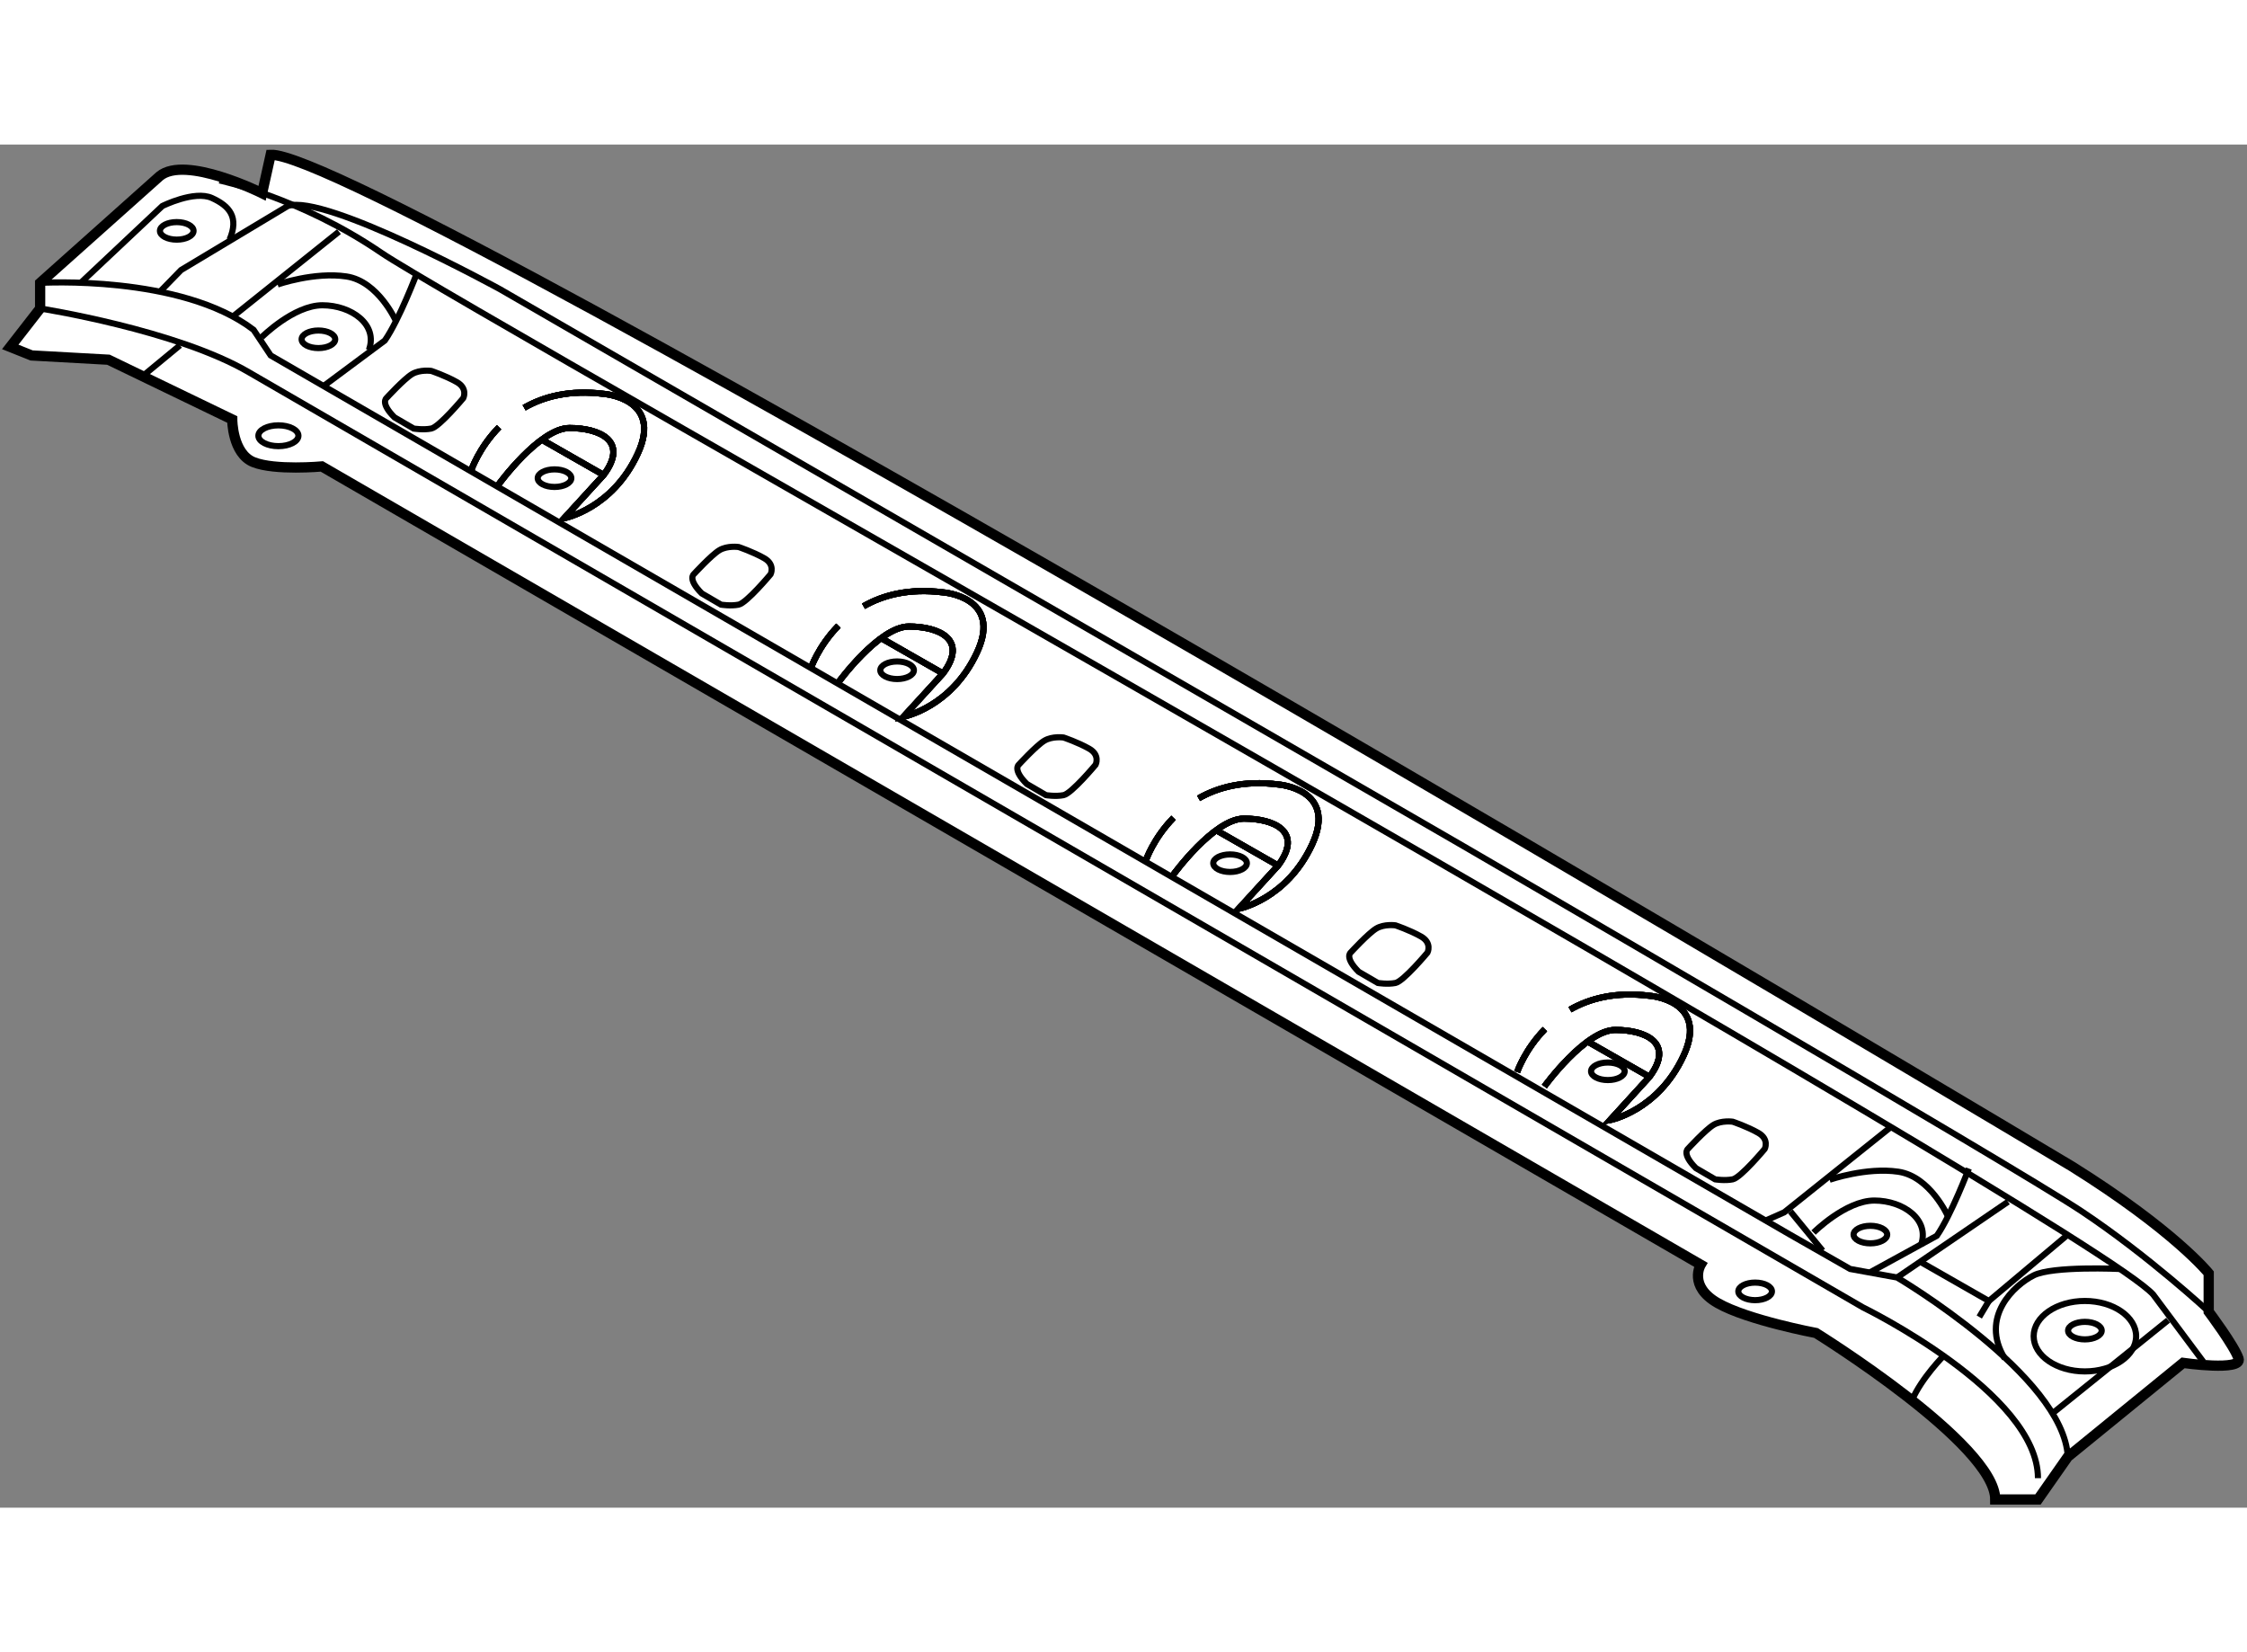 <?xml version="1.0" encoding="utf-8"?>
<!-- Generator: Adobe Illustrator 15.1.0, SVG Export Plug-In . SVG Version: 6.00 Build 0)  -->
<!DOCTYPE svg PUBLIC "-//W3C//DTD SVG 1.1//EN" "http://www.w3.org/Graphics/SVG/1.1/DTD/svg11.dtd">
<svg version="1.1" xmlns="http://www.w3.org/2000/svg" xmlns:xlink="http://www.w3.org/1999/xlink" x="0px" y="0px" width="244.8px"
	 height="180px" viewBox="4.254 11.082 109.662 66.526" enable-background="new 0 0 244.8 180" xml:space="preserve">
	
<rect x="4.254" y="11.082" width="109.662" height="66.526" fill="#808080" stroke="none"/>
	
<g><path fill="#FFFFFF" stroke="#000000" stroke-width="0.5" d="M112.047,68.042v-1.875c0,0-1.667-2.084-6.667-5.209
			c0,0-82.917-49.583-87.917-49.375l-0.417,1.875c0,0-3.75-1.875-5-0.833l-5.833,5.208v1.25l-1.459,1.875l1.042,0.417l3.75,0.208
			l6.042,2.917c0,0-0.001,1.667,1.041,2.083c1.042,0.417,3.334,0.209,3.334,0.209L87.255,65.75c0,0-0.625,1.042,0.834,1.875
			c1.458,0.833,4.791,1.458,4.791,1.458s8.75,5.417,8.75,8.125h2.084l1.458-2.083l5.625-4.583c0,0,2.915,0.416,2.708-0.209
			C113.297,69.708,112.047,68.042,112.047,68.042z"></path><path fill="none" stroke="#000000" stroke-width="0.3" d="M14.964,12.833c0,0,3.957,0.834,7.916,3.542
			s83.334,47.292,86.459,50.833l2.447,3.281"></path><path fill="none" stroke="#000000" stroke-width="0.3" d="M6.214,17.833c0,0,6.874-0.416,10.416,2.292l0.834,1.25L91.63,64.292
			l2.917,1.666l2.292,0.417c0,0,8.125,4.792,8.333,8.75"></path><path fill="none" stroke="#000000" stroke-width="0.3" d="M6.214,19.083c0,0,6.666,1.042,10.208,3.125l78.75,45.625
			c0,0,8.542,4.167,8.542,8.334"></path><line fill="none" stroke="#000000" stroke-width="0.3" x1="20.797" y1="15.333" x2="15.589" y2="19.5"></line><path fill="none" stroke="#000000" stroke-width="0.3" d="M28.609,24.878c-0.989,1.009-1.354,2.096-1.354,2.096"></path><path fill="none" stroke="#000000" stroke-width="0.3" d="M28.583,27.677c0,0,2.006-2.76,3.464-2.76s2.917,0.625,1.667,2.291
			l-1.928,2.109c0,0,2.344-0.442,3.594-3.15c1.25-2.708-1.666-2.917-1.666-2.917c-1.657-0.207-2.926,0.132-3.88,0.678"></path><line fill="none" stroke="#000000" stroke-width="0.3" x1="30.797" y1="25.542" x2="33.714" y2="27.208"></line><path fill="none" stroke="#000000" stroke-width="0.3" d="M26.864,23.458c0,0,0.234-0.469-0.313-0.781s-1.25-0.547-1.25-0.547
			s-0.547-0.078-0.938,0.156s-1.25,1.172-1.25,1.172s-0.313,0.234,0.391,0.938l0.938,0.547c0,0,0.469,0.078,0.859,0
			S26.864,23.458,26.864,23.458z"></path><path fill="none" stroke="#000000" stroke-width="0.3" d="M41.864,32.052c0,0,0.234-0.469-0.313-0.781s-1.25-0.547-1.25-0.547
			s-0.547-0.078-0.938,0.156s-1.25,1.172-1.25,1.172s-0.313,0.234,0.391,0.938l0.938,0.547c0,0,0.469,0.078,0.859,0
			S41.864,32.052,41.864,32.052z"></path><path fill="none" stroke="#000000" stroke-width="0.3" d="M57.724,41.349c0,0,0.234-0.469-0.313-0.781s-1.25-0.547-1.25-0.547
			s-0.547-0.078-0.938,0.156s-1.25,1.172-1.25,1.172s-0.313,0.234,0.391,0.938l0.938,0.547c0,0,0.469,0.078,0.859,0
			S57.724,41.349,57.724,41.349z"></path><path fill="none" stroke="#000000" stroke-width="0.3" d="M73.922,50.516c0,0,0.234-0.469-0.313-0.781s-1.25-0.547-1.25-0.547
			s-0.547-0.078-0.938,0.156s-1.25,1.172-1.25,1.172s-0.313,0.234,0.391,0.938L71.5,52c0,0,0.469,0.078,0.859,0
			S73.922,50.516,73.922,50.516z"></path><path fill="none" stroke="#000000" stroke-width="0.3" d="M90.38,60.099c0,0,0.234-0.469-0.313-0.781s-1.25-0.547-1.25-0.547
			s-0.547-0.078-0.938,0.156s-1.25,1.172-1.25,1.172s-0.313,0.234,0.391,0.938l0.938,0.547c0,0,0.469,0.078,0.859,0
			S90.38,60.099,90.38,60.099z"></path><ellipse fill="none" stroke="#000000" stroke-width="0.3" cx="19.794" cy="20.587" rx="0.82" ry="0.429"></ellipse><ellipse fill="none" stroke="#000000" stroke-width="0.3" cx="31.317" cy="27.364" rx="0.82" ry="0.429"></ellipse><ellipse fill="none" stroke="#000000" stroke-width="0.3" cx="48.036" cy="36.739" rx="0.82" ry="0.429"></ellipse><ellipse fill="none" stroke="#000000" stroke-width="0.3" cx="64.286" cy="46.155" rx="0.82" ry="0.428"></ellipse><ellipse fill="none" stroke="#000000" stroke-width="0.3" cx="82.724" cy="56.311" rx="0.82" ry="0.428"></ellipse><ellipse fill="none" stroke="#000000" stroke-width="0.3" cx="12.88" cy="15.295" rx="0.82" ry="0.428"></ellipse><ellipse fill="none" stroke="#000000" stroke-width="0.3" cx="89.911" cy="67.052" rx="0.82" ry="0.429"></ellipse><path fill="none" stroke="#000000" stroke-width="0.3" d="M8.192,17.833l3.984-3.75c0,0,1.563-0.781,2.422-0.391
			s1.328,0.938,0.859,2.031"></path><ellipse fill="none" stroke="#000000" stroke-width="0.3" cx="17.841" cy="25.294" rx="0.977" ry="0.508"></ellipse><line fill="none" stroke="#000000" stroke-width="0.3" x1="11.239" y1="22.364" x2="13.036" y2="20.88"></line><path fill="none" stroke="#000000" stroke-width="0.3" d="M17.021,20.489c0,0,1.563-1.563,2.969-1.563s2.734,0.938,2.266,2.188"></path><path fill="none" stroke="#000000" stroke-width="0.3" d="M24.599,17.364c0,0-0.859,2.266-1.563,3.281l-3.047,2.266"></path><path fill="none" stroke="#000000" stroke-width="0.3" d="M23.583,19.708c0,0-0.859-1.953-2.422-2.188s-3.359,0.391-3.359,0.391"></path><line fill="none" stroke="#000000" stroke-width="0.3" x1="91.63" y1="63.146" x2="93.206" y2="65.068"></line><ellipse fill="none" stroke="#000000" stroke-width="0.3" cx="95.536" cy="64.28" rx="0.82" ry="0.428"></ellipse><ellipse fill="none" stroke="#000000" stroke-width="0.3" cx="106.005" cy="68.967" rx="0.82" ry="0.428"></ellipse><path fill="none" stroke="#000000" stroke-width="0.3" d="M92.763,64.182c0,0,1.563-1.563,2.969-1.563
			c1.407,0,2.735,0.938,2.266,2.188"></path><path fill="none" stroke="#000000" stroke-width="0.3" d="M100.341,61.057c0,0-0.859,2.266-1.563,3.281l-3.243,1.776"></path><path fill="none" stroke="#000000" stroke-width="0.3" d="M99.326,63.401c0,0-0.859-1.953-2.422-2.188
			c-1.563-0.234-3.36,0.391-3.36,0.391"></path><path fill="none" stroke="#000000" stroke-width="0.3" d="M28.609,24.878c-0.989,1.009-1.354,2.096-1.354,2.096"></path><path fill="none" stroke="#000000" stroke-width="0.3" d="M28.583,27.677c0,0,2.006-2.76,3.464-2.76s2.917,0.625,1.667,2.291
			l-1.928,2.109c0,0,2.344-0.442,3.594-3.15c1.25-2.708-1.666-2.917-1.666-2.917c-1.657-0.207-2.926,0.132-3.88,0.678"></path><line fill="none" stroke="#000000" stroke-width="0.3" x1="30.797" y1="25.542" x2="33.714" y2="27.208"></line><path fill="none" stroke="#000000" stroke-width="0.3" d="M28.609,24.878c-0.989,1.009-1.354,2.096-1.354,2.096"></path><path fill="none" stroke="#000000" stroke-width="0.3" d="M28.583,27.677c0,0,2.006-2.76,3.464-2.76s2.917,0.625,1.667,2.291
			l-1.928,2.109c0,0,2.344-0.442,3.594-3.15c1.25-2.708-1.666-2.917-1.666-2.917c-1.657-0.207-2.926,0.132-3.88,0.678"></path><line fill="none" stroke="#000000" stroke-width="0.3" x1="30.797" y1="25.542" x2="33.714" y2="27.208"></line><path fill="none" stroke="#000000" stroke-width="0.3" d="M28.609,24.878c-0.989,1.009-1.354,2.096-1.354,2.096"></path><path fill="none" stroke="#000000" stroke-width="0.3" d="M28.583,27.677c0,0,2.006-2.76,3.464-2.76s2.917,0.625,1.667,2.291
			l-1.928,2.109c0,0,2.344-0.442,3.594-3.15c1.25-2.708-1.666-2.917-1.666-2.917c-1.657-0.207-2.926,0.132-3.88,0.678"></path><line fill="none" stroke="#000000" stroke-width="0.3" x1="30.797" y1="25.542" x2="33.714" y2="27.208"></line><path fill="none" stroke="#000000" stroke-width="0.3" d="M45.172,34.565c-0.989,1.009-1.354,2.096-1.354,2.096"></path><path fill="none" stroke="#000000" stroke-width="0.3" d="M45.146,37.364c0,0,2.006-2.76,3.464-2.76s2.917,0.625,1.667,2.291
			l-1.928,2.109c0,0,2.344-0.442,3.594-3.15c1.25-2.708-1.666-2.917-1.666-2.917c-1.657-0.207-2.926,0.132-3.88,0.678"></path><line fill="none" stroke="#000000" stroke-width="0.3" x1="47.359" y1="35.229" x2="50.276" y2="36.896"></line><path fill="none" stroke="#000000" stroke-width="0.3" d="M45.172,34.565c-0.989,1.009-1.354,2.096-1.354,2.096"></path><path fill="none" stroke="#000000" stroke-width="0.3" d="M45.146,37.364c0,0,2.006-2.76,3.464-2.76s2.917,0.625,1.667,2.291
			l-1.928,2.109c0,0,2.344-0.442,3.594-3.15c1.25-2.708-1.666-2.917-1.666-2.917c-1.657-0.207-2.926,0.132-3.88,0.678"></path><line fill="none" stroke="#000000" stroke-width="0.3" x1="47.359" y1="35.229" x2="50.276" y2="36.896"></line><path fill="none" stroke="#000000" stroke-width="0.3" d="M45.172,34.565c-0.989,1.009-1.354,2.096-1.354,2.096"></path><path fill="none" stroke="#000000" stroke-width="0.3" d="M45.146,37.364c0,0,2.006-2.76,3.464-2.76s2.917,0.625,1.667,2.291
			l-1.928,2.109c0,0,2.344-0.442,3.594-3.15c1.25-2.708-1.666-2.917-1.666-2.917c-1.657-0.207-2.926,0.132-3.88,0.678"></path><line fill="none" stroke="#000000" stroke-width="0.3" x1="47.359" y1="35.229" x2="50.276" y2="36.896"></line><path fill="none" stroke="#000000" stroke-width="0.3" d="M45.172,34.565c-0.989,1.009-1.354,2.096-1.354,2.096"></path><path fill="none" stroke="#000000" stroke-width="0.3" d="M45.146,37.364c0,0,2.006-2.76,3.464-2.76s2.917,0.625,1.667,2.291
			l-1.928,2.109c0,0,2.344-0.442,3.594-3.15c1.25-2.708-1.666-2.917-1.666-2.917c-1.657-0.207-2.926,0.132-3.88,0.678"></path><line fill="none" stroke="#000000" stroke-width="0.3" x1="47.359" y1="35.229" x2="50.276" y2="36.896"></line><path fill="none" stroke="#000000" stroke-width="0.3" d="M61.525,43.94c-0.989,1.009-1.354,2.096-1.354,2.096"></path><path fill="none" stroke="#000000" stroke-width="0.3" d="M61.499,46.739c0,0,2.006-2.76,3.464-2.76s2.917,0.625,1.667,2.291
			l-1.928,2.109c0,0,2.344-0.442,3.594-3.15c1.25-2.708-1.666-2.917-1.666-2.917c-1.657-0.207-2.925,0.132-3.88,0.678"></path><line fill="none" stroke="#000000" stroke-width="0.3" x1="63.713" y1="44.604" x2="66.63" y2="46.271"></line><path fill="none" stroke="#000000" stroke-width="0.3" d="M61.525,43.94c-0.989,1.009-1.354,2.096-1.354,2.096"></path><path fill="none" stroke="#000000" stroke-width="0.3" d="M61.499,46.739c0,0,2.006-2.76,3.464-2.76s2.917,0.625,1.667,2.291
			l-1.928,2.109c0,0,2.344-0.442,3.594-3.15c1.25-2.708-1.666-2.917-1.666-2.917c-1.657-0.207-2.925,0.132-3.88,0.678"></path><line fill="none" stroke="#000000" stroke-width="0.3" x1="63.713" y1="44.604" x2="66.63" y2="46.271"></line><path fill="none" stroke="#000000" stroke-width="0.3" d="M61.525,43.94c-0.989,1.009-1.354,2.096-1.354,2.096"></path><path fill="none" stroke="#000000" stroke-width="0.3" d="M61.499,46.739c0,0,2.006-2.76,3.464-2.76s2.917,0.625,1.667,2.291
			l-1.928,2.109c0,0,2.344-0.442,3.594-3.15c1.25-2.708-1.666-2.917-1.666-2.917c-1.657-0.207-2.925,0.132-3.88,0.678"></path><line fill="none" stroke="#000000" stroke-width="0.3" x1="63.713" y1="44.604" x2="66.63" y2="46.271"></line><path fill="none" stroke="#000000" stroke-width="0.3" d="M61.525,43.94c-0.989,1.009-1.354,2.096-1.354,2.096"></path><path fill="none" stroke="#000000" stroke-width="0.3" d="M61.499,46.739c0,0,2.006-2.76,3.464-2.76s2.917,0.625,1.667,2.291
			l-1.928,2.109c0,0,2.344-0.442,3.594-3.15c1.25-2.708-1.666-2.917-1.666-2.917c-1.657-0.207-2.925,0.132-3.88,0.678"></path><line fill="none" stroke="#000000" stroke-width="0.3" x1="63.713" y1="44.604" x2="66.63" y2="46.271"></line><path fill="none" stroke="#000000" stroke-width="0.3" d="M79.651,54.253c-0.99,1.009-1.354,2.096-1.354,2.096"></path><path fill="none" stroke="#000000" stroke-width="0.3" d="M79.625,57.052c0,0,2.004-2.76,3.463-2.76
			c1.458,0,2.916,0.625,1.666,2.291l-1.926,2.109c0,0,2.344-0.442,3.594-3.15c1.25-2.708-1.667-2.917-1.667-2.917
			c-1.656-0.207-2.925,0.132-3.879,0.678"></path><line fill="none" stroke="#000000" stroke-width="0.3" x1="81.839" y1="54.917" x2="84.755" y2="56.583"></line><path fill="none" stroke="#000000" stroke-width="0.3" d="M79.651,54.253c-0.99,1.009-1.354,2.096-1.354,2.096"></path><path fill="none" stroke="#000000" stroke-width="0.3" d="M79.625,57.052c0,0,2.004-2.76,3.463-2.76
			c1.458,0,2.916,0.625,1.666,2.291l-1.926,2.109c0,0,2.344-0.442,3.594-3.15c1.25-2.708-1.667-2.917-1.667-2.917
			c-1.656-0.207-2.925,0.132-3.879,0.678"></path><line fill="none" stroke="#000000" stroke-width="0.3" x1="81.839" y1="54.917" x2="84.755" y2="56.583"></line><path fill="none" stroke="#000000" stroke-width="0.3" d="M79.651,54.253c-0.99,1.009-1.354,2.096-1.354,2.096"></path><path fill="none" stroke="#000000" stroke-width="0.3" d="M79.625,57.052c0,0,2.004-2.76,3.463-2.76
			c1.458,0,2.916,0.625,1.666,2.291l-1.926,2.109c0,0,2.344-0.442,3.594-3.15c1.25-2.708-1.667-2.917-1.667-2.917
			c-1.656-0.207-2.925,0.132-3.879,0.678"></path><line fill="none" stroke="#000000" stroke-width="0.3" x1="81.839" y1="54.917" x2="84.755" y2="56.583"></line><path fill="none" stroke="#000000" stroke-width="0.3" d="M79.651,54.253c-0.99,1.009-1.354,2.096-1.354,2.096"></path><path fill="none" stroke="#000000" stroke-width="0.3" d="M79.625,57.052c0,0,2.004-2.76,3.463-2.76
			c1.458,0,2.916,0.625,1.666,2.291l-1.926,2.109c0,0,2.344-0.442,3.594-3.15c1.25-2.708-1.667-2.917-1.667-2.917
			c-1.656-0.207-2.925,0.132-3.879,0.678"></path><line fill="none" stroke="#000000" stroke-width="0.3" x1="81.839" y1="54.917" x2="84.755" y2="56.583"></line><line fill="none" stroke="#000000" stroke-width="0.3" x1="96.839" y1="66.375" x2="102.255" y2="62.677"></line><polyline fill="none" stroke="#000000" stroke-width="0.3" points="105.224,64.239 101.318,67.521 98.037,65.646 		"></polyline><line fill="none" stroke="#000000" stroke-width="0.3" x1="110.068" y1="68.458" x2="104.443" y2="72.989"></line><ellipse fill="none" stroke="#000000" stroke-width="0.3" cx="106.005" cy="69.239" rx="2.5" ry="1.719"></ellipse><path fill="none" stroke="#000000" stroke-width="0.3" d="M107.724,65.958c0,0-3.281-0.156-4.219,0.313s-2.656,2.031-1.406,4.063"></path><line fill="none" stroke="#000000" stroke-width="0.3" x1="100.849" y1="68.302" x2="101.318" y2="67.521"></line><path fill="none" stroke="#000000" stroke-width="0.3" d="M112.047,68.042c0,0-2.917-2.709-6.198-4.896
			S75.692,45.333,75.692,45.333L28.661,18.146c0,0-8.541-4.688-10.364-4.063l-5.208,3.125l-0.99,1.016"></path><polyline fill="none" stroke="#000000" stroke-width="0.3" points="90.38,63.614 91.331,63.193 96.54,59.026 		"></polyline><path fill="none" stroke="#000000" stroke-width="0.3" d="M99.13,70.177c0,0-1.094,1.094-1.563,2.188"></path></g>


</svg>